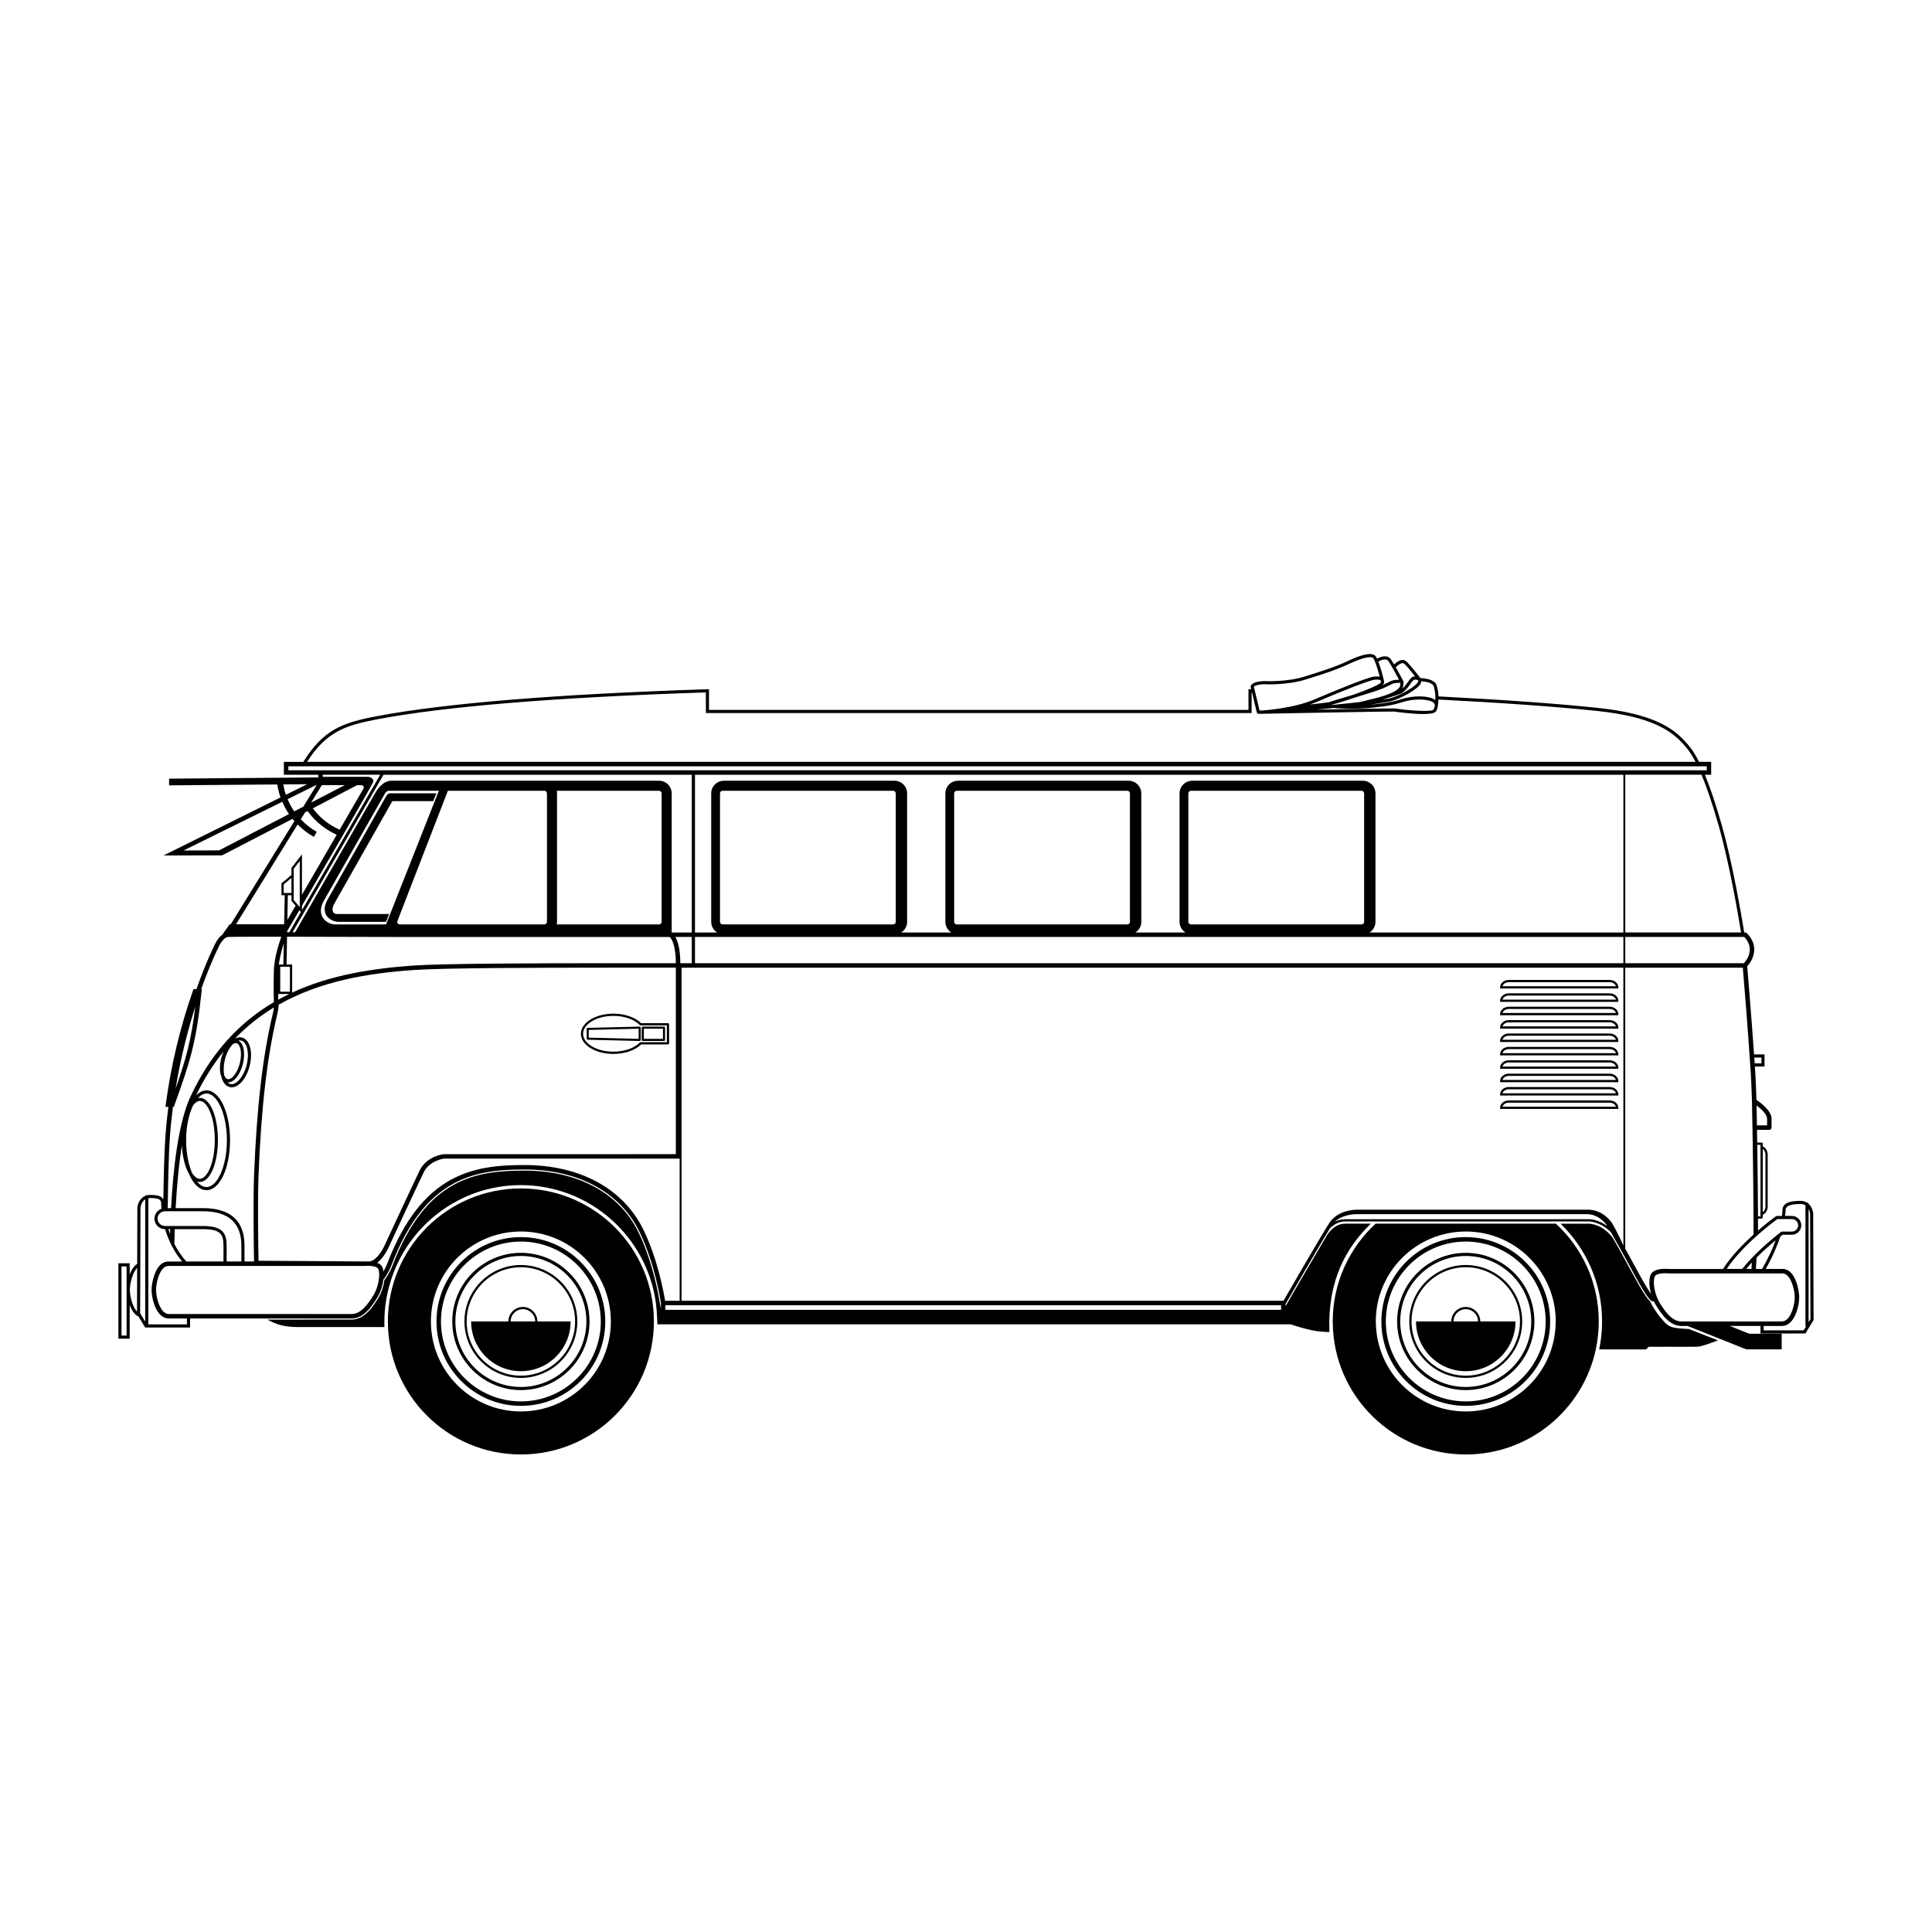 <?xml version="1.0" encoding="UTF-8"?>
<!-- Uploaded to: SVG Repo, www.svgrepo.com, Generator: SVG Repo Mixer Tools -->
<svg fill="#000000" width="800px" height="800px" version="1.1" viewBox="144 144 512 512" xmlns="http://www.w3.org/2000/svg">
 <g>
  <path d="m313.72 416.14c-0.055-0.051-0.125-0.066-0.199-0.078l-13.773 0.336c-0.152 0.004-0.27 0.125-0.27 0.277v2.586c0 0.152 0.121 0.273 0.27 0.277l13.773 0.336h0.008c0.074 0 0.141-0.027 0.191-0.078 0.055-0.051 0.082-0.125 0.082-0.199v-3.258c0-0.078-0.031-0.148-0.082-0.199zm-0.469 3.172-13.223-0.324v-2.047l13.223-0.324z"/>
  <path d="m319.97 416.05h-5.629c-0.156 0-0.281 0.125-0.281 0.281v3.258c0 0.156 0.125 0.281 0.281 0.281h5.629c0.156 0 0.281-0.125 0.281-0.281v-3.258c0-0.152-0.125-0.281-0.281-0.281zm-0.281 3.262h-5.062v-2.695h5.062z"/>
  <path d="m321.02 415.15h-7.121c-1.559-1.555-4.356-2.519-7.332-2.519-4.758 0-8.629 2.394-8.629 5.336s3.871 5.336 8.629 5.336c2.981 0 5.773-0.965 7.332-2.519h7.125c0.164 0 0.297-0.133 0.297-0.297v-5.039c-0.004-0.164-0.137-0.297-0.301-0.297zm-0.297 5.039h-6.949c-0.082 0-0.16 0.031-0.215 0.09-1.434 1.496-4.113 2.426-6.992 2.426-4.43 0-8.035-2.125-8.035-4.742 0-2.613 3.606-4.742 8.035-4.742 2.879 0 5.559 0.93 6.992 2.43 0.059 0.059 0.133 0.09 0.215 0.09h6.949z"/>
  <path d="m532.44 516.57c-12.328 0-22.363-10.031-22.363-22.363s10.035-22.363 22.363-22.363c12.332 0 22.363 10.035 22.363 22.363 0 12.332-10.031 22.363-22.363 22.363zm0-43.543c-11.676 0-21.18 9.5-21.18 21.18s9.504 21.18 21.18 21.18c11.68 0 21.18-9.5 21.18-21.18s-9.5-21.18-21.18-21.18z"/>
  <path d="m532.44 512.39c-10.027 0-18.188-8.16-18.188-18.188s8.16-18.188 18.188-18.188c10.031 0 18.188 8.16 18.188 18.188s-8.156 18.188-18.188 18.188zm0-35.543c-9.57 0-17.359 7.785-17.359 17.355s7.785 17.359 17.359 17.359c9.57 0 17.359-7.785 17.359-17.359 0-9.57-7.789-17.355-17.359-17.355z"/>
  <path d="m532.44 509.16c-8.246 0-14.961-6.711-14.961-14.961 0-8.246 6.711-14.961 14.961-14.961s14.961 6.711 14.961 14.961-6.711 14.961-14.961 14.961zm0-29.328c-7.922 0-14.367 6.445-14.367 14.367s6.445 14.367 14.367 14.367 14.367-6.445 14.367-14.367-6.445-14.367-14.367-14.367z"/>
  <path d="m282.04 458.95c-19.469 0-35.25 15.781-35.25 35.25s15.781 35.25 35.25 35.25 35.25-15.781 35.25-35.25-15.781-35.25-35.25-35.25zm0 59.098c-13.168 0-23.844-10.676-23.844-23.844s10.676-23.844 23.844-23.844c13.168 0 23.844 10.676 23.844 23.844s-10.676 23.844-23.844 23.844z"/>
  <path d="m282.04 516.57c-12.328 0-22.363-10.035-22.363-22.363 0-12.332 10.035-22.363 22.363-22.363 12.332 0 22.363 10.031 22.363 22.363s-10.031 22.363-22.363 22.363zm0-43.543c-11.676 0-21.18 9.5-21.18 21.18s9.504 21.18 21.18 21.18c11.68 0 21.18-9.5 21.18-21.18s-9.504-21.18-21.18-21.18z"/>
  <path d="m282.04 512.39c-10.027 0-18.188-8.16-18.188-18.188s8.16-18.188 18.188-18.188c10.031 0 18.188 8.16 18.188 18.188s-8.16 18.188-18.188 18.188zm0-35.547c-9.57 0-17.359 7.785-17.359 17.359 0 9.57 7.785 17.359 17.359 17.359 9.57 0 17.359-7.785 17.359-17.359-0.004-9.57-7.789-17.359-17.359-17.359z"/>
  <path d="m282.04 509.16c-8.246 0-14.961-6.711-14.961-14.961s6.711-14.961 14.961-14.961 14.961 6.711 14.961 14.961c-0.004 8.25-6.711 14.961-14.961 14.961zm0-29.328c-7.922 0-14.367 6.445-14.367 14.367s6.445 14.367 14.367 14.367 14.367-6.445 14.367-14.367c-0.004-7.922-6.445-14.367-14.367-14.367z"/>
  <path d="m556.32 468.28h-47.762c-6.988 6.441-11.371 15.668-11.371 25.922 0 0.16 0.008 0.316 0.012 0.473 0.254 19.25 15.93 34.777 35.238 34.777 16.934 0 31.074-11.945 34.469-27.863 0.508-2.383 0.781-4.852 0.781-7.387 0.004-10.254-4.375-19.48-11.367-25.922zm-23.879 49.77c-13.012 0-23.566-10.422-23.82-23.371-0.004-0.16-0.023-0.312-0.023-0.473 0-13.168 10.676-23.844 23.844-23.844s23.844 10.676 23.844 23.844c0 0.16-0.02 0.316-0.023 0.473-0.25 12.945-10.809 23.371-23.82 23.371z"/>
  <path d="m536.29 494.2c0-2.121-1.727-3.844-3.848-3.844s-3.844 1.727-3.844 3.844h-9.34c0 7.281 5.902 13.184 13.184 13.184s13.184-5.902 13.184-13.184zm-3.848-3.254c1.793 0 3.254 1.461 3.254 3.254h-6.504c0-1.793 1.457-3.254 3.25-3.254z"/>
  <path d="m286.42 494.2c0-2.121-1.727-3.844-3.848-3.844-2.121 0-3.844 1.727-3.844 3.844h-9.875c0 7.281 5.902 13.184 13.184 13.184s13.184-5.902 13.184-13.184zm-3.848-3.254c1.793 0 3.254 1.461 3.254 3.254h-6.504c0-1.793 1.457-3.254 3.25-3.254z"/>
  <path d="m572.87 437.88h-31.324v-0.297c0-1.082 1.035-1.961 2.312-1.961h26.703c1.273 0 2.312 0.879 2.312 1.961zm-30.691-0.59h30.059c-0.168-0.613-0.859-1.074-1.68-1.074h-26.699c-0.824 0-1.512 0.461-1.68 1.074z"/>
  <path d="m572.87 434.33h-31.324v-0.297c0-1.082 1.035-1.961 2.312-1.961h26.703c1.273 0 2.312 0.883 2.312 1.961zm-30.691-0.59h30.059c-0.168-0.613-0.859-1.074-1.68-1.074h-26.699c-0.824 0-1.512 0.461-1.68 1.074z"/>
  <path d="m572.87 430.79h-31.324v-0.297c0-1.082 1.035-1.961 2.312-1.961h26.703c1.273 0 2.312 0.879 2.312 1.961zm-30.691-0.594h30.059c-0.168-0.613-0.859-1.074-1.68-1.074h-26.699c-0.824 0-1.512 0.461-1.68 1.074z"/>
  <path d="m572.87 427.24h-31.324v-0.297c0-1.082 1.035-1.961 2.312-1.961h26.703c1.273 0 2.312 0.879 2.312 1.961zm-30.691-0.594h30.059c-0.168-0.613-0.859-1.074-1.68-1.074h-26.699c-0.824 0-1.512 0.461-1.68 1.074z"/>
  <path d="m572.87 423.69h-31.324v-0.297c0-1.082 1.035-1.961 2.312-1.961h26.703c1.273 0 2.312 0.879 2.312 1.961zm-30.691-0.594h30.059c-0.168-0.613-0.859-1.074-1.68-1.074h-26.699c-0.824 0-1.512 0.461-1.68 1.074z"/>
  <path d="m572.87 420.14h-31.324v-0.297c0-1.082 1.035-1.961 2.312-1.961h26.703c1.273 0 2.312 0.879 2.312 1.961zm-30.691-0.594h30.059c-0.168-0.613-0.859-1.074-1.68-1.074l-26.699 0.004c-0.824-0.004-1.512 0.457-1.68 1.07z"/>
  <path d="m572.87 416.6h-31.324v-0.297c0-1.082 1.035-1.961 2.312-1.961h26.703c1.273 0 2.312 0.879 2.312 1.961zm-30.691-0.594h30.059c-0.168-0.613-0.859-1.074-1.68-1.074h-26.699c-0.824 0-1.512 0.461-1.68 1.074z"/>
  <path d="m572.87 413.05h-31.324v-0.297c0-1.082 1.035-1.961 2.312-1.961h26.703c1.273 0 2.312 0.879 2.312 1.961zm-30.691-0.594h30.059c-0.168-0.613-0.859-1.074-1.68-1.074l-26.699 0.004c-0.824 0-1.512 0.461-1.68 1.07z"/>
  <path d="m572.87 409.5h-31.324v-0.297c0-1.082 1.035-1.961 2.312-1.961h26.703c1.273 0 2.312 0.879 2.312 1.961zm-30.691-0.59h30.059c-0.168-0.613-0.859-1.074-1.68-1.074h-26.699c-0.824 0-1.512 0.461-1.68 1.074z"/>
  <path d="m572.87 405.95h-31.324v-0.297c0-1.082 1.035-1.961 2.312-1.961h26.703c1.273 0 2.312 0.879 2.312 1.961zm-30.691-0.59h30.059c-0.168-0.613-0.859-1.074-1.68-1.074h-26.699c-0.824 0-1.512 0.461-1.68 1.074z"/>
  <path d="m586.79 495.59c-1.281-0.543-2.023-1.625-2.023-1.625-1.055-1.074-1.953-2.406-2.758-3.727-0.234-0.383-0.453-0.812-0.676-1.34-0.684-0.562-1.945-2.293-4.805-7.598-0.988-1.832-1.895-3.488-2.711-4.961l-0.113-0.207c-0.863-1.59-1.445-2.598-1.879-3.352l-0.457-0.777c-2.664-3.59-6.027-3.707-6.172-3.707h-7.625c6.773 6.574 10.996 15.762 10.996 25.922 0 2.531-0.266 5-0.762 7.387h12.414l0.691-0.691h3.852v-0.012c2.957 0.012 8.141 0.023 9.082-0.008 1.332-0.047 5.43-1.688 5.43-1.688l-7.746-3.012c0.004-0.012-3.453-0.062-4.738-0.605z"/>
  <path d="m622.46 497.38 2.156-3.559-0.102-28.297c-0.074-0.703-0.422-1.789-1.242-2.519-0.043-0.184-0.199-0.32-0.395-0.32-0.016 0-0.027 0.008-0.043 0.008-0.441-0.27-0.98-0.453-1.645-0.453-2.25 0-4.828 0.289-4.828 2.539 0 0.375-0.035 0.871-0.117 1.461h-1.484l-0.656 0.48c-0.168 0.121-1.926 1.414-4.211 3.398-0.004-1.055-0.004-2.109-0.008-3.18h0.961c0.164 0 0.297-0.133 0.297-0.297v-0.695c0.789-0.406 1.312-1.211 1.312-2.191v-13.773c0-0.98-0.523-1.785-1.312-2.191v-0.699c0-0.164-0.133-0.297-0.297-0.297h-1.168c-0.02-1.199-0.035-2.328-0.055-3.379h3.262c0.324 0 0.59-0.262 0.594-0.586 0 0 0.008-1.266 0.004-2.394-0.012-2.102-3.012-4.297-4.012-4.969-0.09-3.019-0.195-5.504-0.316-7.363-0.031-0.48-0.062-0.973-0.094-1.473h2.562v-3.199h-2.781c-0.703-10.074-1.66-21.602-1.812-23.387 0.863-0.867 1.867-2.547 1.867-4.445 0-2.551-1.938-4.266-2.019-4.336l-0.168-0.145h-0.473c-0.734-4.535-3.086-18.383-5.938-28.402-1.703-5.988-3.191-10.273-4.488-13.406h1.668v-3.414h-3.219c-1.605-3.18-2.84-4.5-3.766-5.488l-0.086-0.098c-3.227-3.457-8.488-7.191-23.078-8.727-10.641-1.117-24.809-2.137-42.113-3.031-0.016-0.504-0.059-1.039-0.164-1.582-0.344-1.801-0.527-2.031-1.41-2.523l-0.195-0.109c-0.816-0.469-2.457-0.613-3.047-0.652-0.547-0.719-2.812-3.664-3.809-4.477-1.047-0.859-2.453 0.223-3.141 0.875-0.312-0.531-0.602-1.008-0.828-1.336-1.062-1.535-3.148-0.496-3.691-0.191-0.156-0.332-0.312-0.598-0.457-0.75-0.91-0.953-3.383-0.488-7.348 1.395-3.098 1.469-6.324 2.504-11.336 4.078-4.898 1.539-10.75 1.219-10.852 1.215-3.254 0.156-3.508 1.148-3.496 1.547l0.145 0.602-0.73-0.02v5.504l-142.97 0.004v-5.492l-0.43 0.016c-39.961 1.297-69.441 3.703-87.617 7.144-9.102 1.723-14.113 3.547-19.461 12.098h-5.156v3.414h9.113v0.707l-39.535 0.332 0.016 1.777 28.66-0.242c0.184 1.18 0.473 2.328 0.863 3.438l-31.008 15.379 15.52-0.027s9.246-4.777 18.668-9.668c0.164 0.199 0.328 0.398 0.496 0.594l-16.867 27.348h-0.285l-1.848 2.594h0.141c-1.25 0.77-2.043 2.356-2.141 2.566-0.051 0.098-2.305 4.519-4.957 12.023h-0.789l-0.137 0.398c-3.422 9.762-5.844 19.898-7.199 30.137l-0.086 0.668h0.773c-0.348 2.703-0.629 5.496-0.824 8.359-0.254 3.672-0.41 9.836-0.512 16.18-0.492-0.988-1.68-1.207-3.562-1.207-0.25 0-0.473 0.035-0.691 0.078-0.047-0.02-0.098-0.031-0.148-0.031-0.137 0-0.258 0.074-0.332 0.18-1.473 0.57-2.059 2.144-2.156 3.098l-0.043 14.941c-0.914 0.582-1.551 1.668-1.98 2.832v-2.984h-3v19.984h3v-8.922c0.332 0.891 0.777 1.734 1.371 2.352 0.273 0.289 0.57 0.504 0.883 0.672v-0.102l1.84 3.035h11.906v-2.391h42.832c3 0 5.133-2.84 6.824-5.617 0.82-1.348 1.363-3.082 1.562-4.668 1.23-1.551 2.004-3.477 2.137-3.824 8.961-23.418 22.344-25.375 35.285-25.375 14.301 0 25.418 6.062 30.512 16.633 4.133 8.578 5.562 18.336 5.629 18.789v1.48l-0.32-1.633c-0.238-1.547-1.738-10.551-5.574-18.512-5.043-10.465-16.066-16.465-30.246-16.465-12.84 0-26.117 1.945-35.008 25.188-0.137 0.352-0.898 2.258-2.137 3.836-0.215 1.609-0.766 3.344-1.59 4.699-1.137 1.867-3.504 5.758-7.078 5.758l-22.344 0.012-0.012-0.004c1.863 0.969 3.789 1.973 8.109 1.973h22.914s-0.023-1.891 0.035-3.09c0.137-3.137 0.734-6.16 1.617-9.035 4.559-14.738 18.289-25.492 34.504-25.492 18.195 0 33.281 13.52 35.77 31.035 0.129 0.973 0.34 2.887 0.414 5.859h167.86s5.055 1.762 7.977 1.914c0.648 0.078 1.391 0.129 2.254 0.148-0.004-0.156-0.008-0.309-0.012-0.465-0.395-13.031 4.223-21.703 10.996-28.273h-6.852c-3.039 0-4.828 3.094-5.09 3.586l-0.082 0.176c-2.731 4.562-7.16 12.199-9.223 15.766l-0.008 0.016c-0.152 0.266-0.297 0.516-0.422 0.73h0.004l-0.113 0.195 0.004 0.004-0.113 0.191-0.211 0.371h-0.008l-0.484 0.816v-0.574c0.551-0.953 8.977-15.562 11.773-20.055 0.949-0.934 2.289-1.809 3.977-1.809h64.77c0.035 0 2.988 0.094 5.676 2.836 1.18 2.047 3.281 5.75 5.902 10.625 4.144 7.699 4.863 7.719 5.25 7.719 0.012-0.004 0.027 0 0.043 0h0.207c0.148 0.312 0.305 0.617 0.48 0.902 1.691 2.777 3.824 5.617 6.824 5.617h1.645l15.547 6.203h9.383v-4.148h-8.59l-5.152-2.055h8.129v1.996zm0.836-33.016c0.316 0.594 0.391 1.176 0.395 1.207l0.098 28.023-0.492 0.812zm-12.152-15.887c0.445 0.336 0.719 0.863 0.719 1.504v13.773c0 0.637-0.273 1.168-0.719 1.504zm-433.6 49.457h-1.344v-18.324h1.344zm2.766-6.352c-1.332-1.438-1.965-4.477-1.891-6.047 0.07-1.465 0.656-4.227 1.93-5.512zm2.172 2.644-1.344-2.215 0.094-27.98c0.008-0.078 0.184-1.512 1.246-2.191zm434.71-29.449c0-0.844 0.473-1.707 4-1.707 0.531 0 0.945 0.145 1.273 0.363v31.855c0 0.113 0.047 0.215 0.117 0.289l-0.59 0.977h-10.609v-1.164h4.84c0.887 0 1.691-0.371 2.383-1.098 1.641-1.719 2.281-5.094 2.195-6.832-0.086-1.863-1.086-7.18-4.41-7.18h-4.461c1.879-3.297 3.082-6.195 3.859-8.578 0.23-0.184 0.445-0.352 0.621-0.488h2.461c1.371 0 2.488-1.117 2.488-2.488 0-1.371-1.113-2.488-2.488-2.488h-1.801c0.113-0.875 0.121-1.391 0.121-1.461zm-9.043 15.504h-1.379c0.469-0.57 0.969-1.133 1.48-1.684zm1.363-3.008c1.793-1.805 3.633-3.414 5.051-4.582-0.824 2.254-1.984 4.828-3.586 7.59h-1.645zm5.082-9.887 0.441-0.32h3.836c0.914 0 1.66 0.742 1.66 1.66 0 0.914-0.746 1.656-1.66 1.656h-2.746l-0.113 0.086c-0.246 0.191-0.574 0.445-0.949 0.742-1.344 1.07-3.402 2.793-5.484 4.824-0.422 0.414-0.844 0.836-1.262 1.273-0.914 0.953-1.809 1.949-2.617 2.969h-4.098c1.898-2.867 4.574-5.66 7.004-7.91 0.43-0.398 0.848-0.77 1.254-1.129 2.535-2.227 4.559-3.723 4.734-3.852zm-4.039-20v18.957h-0.668c-0.027-6.629-0.113-13.445-0.195-18.957zm1.742-6.945c0.004 0.637 0.004 1.32 0 1.789h-2.691c-0.043-2.34-0.074-4.172-0.098-5.285 1.32 1.004 2.781 2.441 2.789 3.496zm-1.5-16.18v1.539h-1.793c-0.035-0.508-0.07-1.02-0.105-1.539zm-4.547-31.961c0.402 0.414 1.461 1.664 1.461 3.297 0 1.648-0.961 3.047-1.527 3.613l0.047 0.047h-31.52v-6.961zm-6.746-29.359c2.812 9.887 5.141 23.523 5.898 28.176h-30.688v-41.809h20.207c1.309 3.121 2.828 7.457 4.582 13.633zm-78.973-37.883c0.074-0.191 0.105-0.359 0.125-0.52 0.734 0.066 1.871 0.219 2.391 0.52l0.203 0.113c0.633 0.355 0.699 0.391 0.996 1.957 0.164 0.859 0.172 1.73 0.133 2.414-0.32-0.266-0.75-0.48-1.312-0.637-1.922-0.539-4.613-0.465-7.035 0.195-0.402 0.109-0.754 0.215-1.098 0.316-1.52 0.449-2.828 0.84-7.227 1.289-0.176 0.02-0.348 0.031-0.52 0.051 2.332-0.375 5.008-0.82 5.207-0.855 2.816-0.699 7.586-3.375 8.137-4.844zm-17.793 3.031c-1.273 0.387-2.516 0.758-3.555 1.07-1.668 0.5-2.57 0.77-3.047 0.957-0.055 0.016-0.094 0.023-0.113 0.023l0.004 0.02-0.004-0.023-4.848 0.566c0.586-0.207 1.164-0.43 1.727-0.668 7.359-3.18 14.09-5.766 15.324-5.894 0.332-0.035 1.34-0.137 1.629 0.156 0.035 0.039 0.055 0.102 0.074 0.164 0.008 0.027 0.016 0.055 0.02 0.082h0.004c0.016 0.086 0.02 0.18 0.008 0.289-0.266 0.566-3.578 1.98-7.223 3.258zm7.648-1.613c0.785-0.344 1.348-0.629 1.797-0.855 0.887-0.453 1.258-0.637 2.086-0.637 0.289 0 0.523-0.02 0.707-0.031 0.051-0.004 0.105-0.008 0.156-0.012-0.012 0.148-0.039 0.371-0.07 0.605l-0.02 0.156c-0.129 1.027-2.043 2.07-5.691 3.117-1.414 0.371-2.793 0.711-3.75 0.941-0.438 0.098-0.754 0.172-0.98 0.23-0.152 0.031-0.246 0.055-0.285 0.062-0.207 0.023-3.723 0.426-7.836 0.828 0.109-0.023 0.211-0.051 0.352-0.086 0.684-0.176 3.211-0.914 5.934-1.848 3.207-0.977 6.562-2.019 7.602-2.473zm-12.672 5.113-0.004 0.055c0.047 0.004 4.668 0.441 10.082-0.109 4.477-0.457 5.824-0.855 7.379-1.32 0.336-0.102 0.684-0.203 1.078-0.312 2.246-0.613 4.836-0.691 6.594-0.199 0.723 0.203 1.172 0.492 1.324 0.859 0.152 0.363 0.055 0.855-0.293 1.5-0.48 0.602-5.688 0.324-10.273-0.309-0.094-0.008-0.344-0.008-0.723-0.008-2.652 0-11.711 0.152-20.008 0.309 1.637-0.148 3.305-0.309 4.844-0.465zm22.121-7.285c0.016 0.055 0.02 0.184-0.086 0.461-0.348 0.938-4.481 3.562-7.527 4.328-0.023 0.004-0.82 0.137-1.922 0.32 2.441-0.711 4.769-1.469 5.176-1.73 1.062-0.684 1.77-1.688 2.336-2.496 0.32-0.461 0.762-1.086 1.059-1.086h0.012c0.309 0.016 0.809 0.043 0.922 0.164 0.016 0.012 0.023 0.027 0.031 0.039zm-3.758-4.453c0.68 0.555 2.074 2.285 2.969 3.43-0.074-0.004-0.141-0.012-0.215-0.016-0.637-0.008-1.113 0.617-1.695 1.441-0.418 0.594-0.914 1.297-1.559 1.863 0.16-0.25 0.254-0.504 0.285-0.766l0.02-0.156c0.086-0.68 0.117-1.004-0.039-1.246-0.227-0.426-1.109-2.086-1.953-3.574 0.602-0.602 1.668-1.402 2.188-0.977zm-4.125-0.629c0.715 1.035 2.117 3.621 2.809 4.91-0.141 0.008-0.297 0.02-0.492 0.02-1.027 0-1.539 0.258-2.461 0.73-0.383 0.191-0.848 0.43-1.473 0.711 0.266-0.227 0.422-0.438 0.445-0.629 0.031-0.23 0.008-0.43-0.027-0.617h0.008c-0.004-0.008-0.008-0.027-0.008-0.039-0.008-0.031-0.016-0.062-0.023-0.094-0.168-0.684-0.797-3.176-1.457-4.883 0.086-0.059 1.941-1.176 2.68-0.109zm-33.012 6.102c0.242 0.012 6.059 0.332 11.109-1.254 5.043-1.582 8.293-2.629 11.438-4.121 4.012-1.898 5.949-2.031 6.394-1.57 0.465 0.484 1.227 2.945 1.762 4.953-0.453-0.09-0.973-0.078-1.504-0.023-1.703 0.176-10.242 3.66-15.566 5.957-5.672 2.449-13.141 2.973-14.766 3.059l-1.52-6.352c0.117-0.125 0.637-0.551 2.652-0.648zm-234.94 9.289c18.07-3.426 47.363-5.816 87.062-7.117v5.465h144.63v-5.484l0.098 0.004 1.285 5.379 0.008-0.004c0.055 0.184 0.242 0.324 0.402 0.32 0.348-0.008 34.699-0.68 36.023-0.598 1.816 0.25 5.078 0.648 7.606 0.648 1.766 0 3.172-0.191 3.481-0.766 0.297-0.555 0.438-1.039 0.449-1.477l0.008 0.004c0.008-0.047 0.125-0.703 0.156-1.605 17.27 0.891 31.41 1.906 42.027 3.023 14.316 1.504 19.438 5.125 22.559 8.469l0.09 0.098c0.855 0.914 1.984 2.121 3.441 4.922h-367.95c5.078-7.891 9.934-9.633 18.625-11.281zm-23.582 13.512v-1.047h375.89v1.047zm-9.094 130.18h-2.531v-4.195c0-6.598-3.715-9.945-11.039-9.945h-7.207c0.297-5.449 0.801-11.289 1.652-16.578 0.172 3.074 0.859 5.711 1.863 7.453 1.133 2.691 2.785 4.371 4.66 4.371 3.496 0 6.234-5.809 6.234-13.223 0-7.414-2.738-13.223-6.234-13.223-1.012 0-1.957 0.5-2.793 1.367 2.168-4.492 4.641-8.371 7.352-11.723-0.266 0.578-0.5 1.207-0.672 1.895-0.359 1.438-0.422 2.863-0.188 4.016 0.059 0.281 0.137 0.527 0.23 0.762 0.348 1.469 1.102 2.527 2.195 2.797 0.176 0.043 0.363 0.066 0.551 0.066 1.941 0 3.949-2.402 4.773-5.715 0.914-3.68 0.012-6.969-2.059-7.481-0.613-0.152-1.258-0.023-1.879 0.316 3.211-3.344 6.695-6.059 10.367-8.285-0.047 0.438-0.141 0.992-0.316 1.723-2.664 11.121-4.238 24.68-4.953 42.672-0.285 7.191-0.051 20.445-0.008 22.93zm-14.371-42.539c1.914 0 3.969 4.148 3.969 10.32s-2.051 10.32-3.969 10.32c-0.703 0-1.422-0.562-2.055-1.574-0.969-2.254-1.574-5.32-1.574-8.648 0-3.656 0.734-6.996 1.875-9.285 0.555-0.73 1.16-1.133 1.754-1.133zm-0.492-0.773c0.695-0.762 1.461-1.203 2.266-1.203 2.93 0 5.406 5.676 5.406 12.395s-2.477 12.395-5.406 12.395c-0.902 0-1.762-0.543-2.519-1.484 0.242 0.086 0.492 0.141 0.742 0.141 2.691 0 4.797-4.898 4.797-11.148 0-6.254-2.106-11.148-4.797-11.148-0.164 0-0.328 0.02-0.488 0.055zm10.703-15.211c0.133-0.031 0.27-0.07 0.402-0.07 0.121 0 0.234 0.016 0.348 0.043 1.562 0.387 2.231 3.356 1.453 6.477-0.766 3.078-2.769 5.43-4.316 5.043-0.277-0.07-0.52-0.246-0.734-0.465 0.066 0.008 0.129 0.023 0.195 0.023 1.531 0 3.152-2.062 3.856-4.902 0.73-2.922 0.188-5.496-1.203-6.148zm0.402 5.949c-0.703 2.832-2.277 4.5-3.254 4.246-0.355-0.086-0.656-0.43-0.867-0.961-0.258-1.176-0.227-2.68 0.156-4.223 0.418-1.695 1.207-3.156 2.094-4.074 0.273-0.191 0.543-0.289 0.777-0.289 0.07 0 0.137 0.008 0.203 0.023 0.98 0.246 1.59 2.473 0.891 5.277zm4.949 29.688c0.711-17.91 2.273-31.398 4.922-42.441 0.305-1.27 0.395-2.129 0.402-2.707 10.988-6.269 23.527-8.309 35.402-9.184 7.781-0.574 32.133-0.645 52.48-0.645h17.387v49.426l-61.586 0.004c-0.184 0.023-4.488 0.574-6.289 4.277-1.66 3.422-9.309 19.887-9.391 20.062-0.477 1.074-2.043 3.766-3.789 4.062-0.102 0.02-0.207 0.031-0.309 0.031-0.223 0-0.617 0-1.152-0.004-5.305-0.023-24.5-0.164-28.082-0.191-0.059-2.863-0.27-15.68 0.004-22.691zm10.922-73.289v2.262l-0.785-0.914-0.824-0.965v-8.281l1.609-2.09zm0.32 3.547-3.106 5.379h-0.555l0.008-0.297c0.594-1.02 1.75-2.996 3.242-5.562zm-1.418-1.656-2.184 3.769 0.121-6.551h0.961v1.492zm-1.102-3.371h-2.047v-2.281l2.047-1.723zm-1.164 11.59c8.984 0.008 19.91 0.035 27.328 0.066h74.09c0.055 0.043 1.602 1.309 1.613 6.961h-2.32l-15.066-0.008c-20.367 0-44.746 0.074-52.566 0.648-10.559 0.777-21.637 2.457-31.727 7.144v-7.445l-1.484 0.004zm39.953-37.98-13.445 34.027c0 0.238-0.309 0.469-0.266 0.691h-13.535c-2.125 0-5.32-2.309-2.852-6.457l16.109-28.262c0.203-0.43 0.617-0.691 0.996-0.691h13.301c-0.109 0.246-0.164 0.414-0.309 0.691zm2.664-0.691h25.57c0.383 0 0.691 0.312 0.691 0.691v34.027c0 0.383-0.312 0.691-0.691 0.691h-38.324c-0.383 0-0.691-0.312-0.691-0.691zm28.855 0h27.105c0.383 0 0.691 0.312 0.691 0.691v34.027c0 0.383-0.309 0.691-0.691 0.691h-27.105c0.047-0.223 0.074-0.453 0.074-0.691v-34.027c0-0.238-0.027-0.469-0.074-0.691zm-71.035 46.633h0.324v6.617h-2.566v-6.617zm-1.418-0.594h-1.203c0.27-2.059 0.863-4.18 1.312-5.602zm1.582 7.805c-0.988 0.477-1.969 0.969-2.938 1.508-0.008-0.355-0.016-0.883-0.02-1.508zm102.3-15.109h4.359v6.961h-3.043c-0.008-3.879-0.711-5.918-1.316-6.961zm-0.969-1.184v-36.859c0-1.855-1.504-3.359-3.359-3.359h-70.906c-1.855 0-3.309 1.512-4.367 3.359l-21.164 36.797h-0.68l24.105-41.742h81.699v41.809zm-79.129-39.844c0.371-1.113-1.184-1.406-1.184-1.406h-12.164v-0.559h15.227l-20.727 35.895v-1.184c6.656-11.426 18.582-31.945 18.848-32.746zm-8.867 12.602c-2.832-1.242-5.266-3.184-7.113-5.66 4.766-2.481 9.102-4.746 11.742-6.148h0.832c1.727 0 0.492 1.531 0.492 1.531zm-4.711-11.812h6.074l-8.934 4.637zm-3.883-0.246-5.664 2.809c-0.305-0.891-0.516-1.816-0.676-2.754zm-23.367 17.543-9.398 0.023 26.156-12.906c0.488 1.145 1.09 2.231 1.785 3.258zm19.934-10.344c-0.703-1.012-1.289-2.094-1.77-3.231l7.535-3.719h0.156l-3.516 5.699zm0.883 3.481c1.266 1.273 2.711 2.391 4.32 3.285l0.75-1.348c-1.594-0.891-2.996-2.023-4.223-3.312l1.137-1.844c0.223-0.113 0.445-0.23 0.664-0.344 1.988 2.738 4.637 4.891 7.719 6.281l-9.207 15.891v-10.707l-2.793 3.633v1.84l-2.641 2.223v3.148h0.863l-0.156 7.703-12.746-0.004zm-27.094 48.242c-1.125 9.027-2.488 13.934-5.242 21.781 1.371-8.402 3.328-15.797 5.242-21.781zm-6.781 35.027c0.199-2.894 0.484-5.711 0.836-8.441h0.246l0.141-0.391c4.238-11.789 5.777-16.559 7.199-30.152l0.07-0.656h-0.156c2.562-7.184 4.711-11.395 4.766-11.496 0.293-0.613 1.277-2.234 2.332-2.328 0.574-0.051 6.496-0.066 14.129-0.062-0.445 1.227-1.898 5.488-1.984 9.035-0.098 4.016 0 8.18 0 8.223l-0.016 0.09c-8.699 5.125-16.414 12.938-22.051 24.969-3.223 6.879-4.602 19.008-5.172 29.605h-0.883c0.098-7.098 0.262-14.301 0.543-18.395zm-1.742 19.293c0.133-0.031 0.27-0.055 0.41-0.059 0.02 0 0.039-0.008 0.059-0.008h10.039c6.777 0 10.211 3.066 10.211 9.113v4.195h-3.91v-4.195c0-3.297-1.031-5.203-6.301-5.203h-10.039c-0.07 0-0.137-0.012-0.203-0.02-0.105-0.012-0.207-0.035-0.309-0.062-0.828-0.227-1.445-0.973-1.445-1.875 0-0.766 0.445-1.418 1.082-1.742 0.129-0.059 0.266-0.109 0.406-0.145zm15.977 9.047v4.195l-9.852 0.004c-1.348-1.516-2.375-3.098-3.168-4.652 0.023-1.242 0.055-2.551 0.098-3.918h7.445c4.688 0 5.477 1.348 5.477 4.371zm-14.129-4.371c-0.016 0.438-0.023 0.867-0.035 1.293-0.164-0.438-0.312-0.871-0.441-1.293zm4.441 25.238h-10.23v-33.422c0.137-0.023 0.27-0.059 0.426-0.059 2.723 0 2.992 0.492 2.992 1.707 0 0.238 0.008 0.637 0.043 1.145-1.066 0.391-1.836 1.406-1.836 2.609 0 1.359 0.977 2.488 2.266 2.731 0.168 0.031 0.34 0.051 0.52 0.051h0.035c0.172 0.586 0.379 1.195 0.613 1.816 0.191 0.508 0.406 1.02 0.645 1.543 0.336 0.738 0.727 1.484 1.168 2.231 0.594 1 1.281 2 2.094 2.981h-3.68c-0.094 0-0.18 0.02-0.27 0.027-0.438 0.039-0.832 0.172-1.188 0.379-2.168 1.266-2.883 5.219-2.957 6.773-0.082 1.738 0.559 5.113 2.199 6.832 0.695 0.727 1.496 1.094 2.383 1.094h4.777zm50.91-12.32c-0.059 0.605-0.172 1.25-0.352 1.902-0.246 0.918-0.605 1.836-1.082 2.625-1.52 2.496-3.398 5.047-5.812 5.047h-48.441c-0.559 0-1.059-0.238-1.523-0.727-1.324-1.387-1.949-4.402-1.875-5.957 0.074-1.539 0.652-4.047 1.77-5.293 0.344-0.387 0.738-0.648 1.188-0.727 0.09-0.016 0.18-0.031 0.273-0.031h15.504l3.828-0.004h0.828l31.867-0.004h0.008c0.02-0.004 0.379-0.039 0.875-0.039 0.188 0 0.371 0.008 0.543 0.016 1.195 0.07 2.008 0.379 2.215 0.859 0.223 0.508 0.281 1.355 0.188 2.332zm70.145-12.605c-5.297-10.996-16.809-17.305-31.578-17.305-13.355 0-27.164 2.019-36.395 26.137-0.246 0.641-0.59 1.379-1 2.09-0.055-0.418-0.133-0.812-0.273-1.129-0.258-0.586-0.77-0.957-1.383-1.195 1.77-1.336 2.894-3.812 2.957-3.945 0.074-0.164 7.719-16.621 9.375-20.035 1.512-3.113 5.324-3.613 5.293-3.617h62.523v37.668h-3.856c-0.348-2.172-1.918-10.895-5.664-18.668zm168.91 21.066h-163.17v-1.207h163.17zm81.711-24.016h-64.773c-1.035 0-1.941 0.289-2.723 0.715 2.035-1.969 5.172-2.047 5.676-2.047h0.008l61.168-0.004c3.32 0 5.258 2.957 5.266 2.969 0.004 0.008 0.043 0.074 0.109 0.184-2.387-1.754-4.602-1.816-4.731-1.816zm9.004 6.981c-1.648-3.719-3.012-5.93-3.035-5.969-0.09-0.145-2.293-3.531-6.277-3.531h-61.254c-0.848 0-5.18 0.172-7.371 3.527-2.074 3.18-10.762 18.227-12.141 20.613h-159.52v-88.277l249.59 0.004zm0-74.816h-246.04v-6.961h246.04zm-239.41-10.977v-34.027c0-0.383 0.312-0.691 0.691-0.691h45.199c0.383 0 0.691 0.312 0.691 0.691v34.027c0 0.383-0.309 0.691-0.691 0.691h-45.199c-0.379 0-0.691-0.312-0.691-0.691zm62.055 0v-34.027c0-0.383 0.312-0.691 0.691-0.691h45.203c0.383 0 0.691 0.312 0.691 0.691v34.027c0 0.383-0.309 0.691-0.691 0.691h-45.199c-0.383 0-0.695-0.312-0.695-0.691zm62.062 0v-34.027c0-0.383 0.309-0.691 0.691-0.691h45.199c0.383 0 0.695 0.312 0.695 0.691v34.027c0 0.383-0.312 0.691-0.695 0.691h-45.199c-0.383 0-0.691-0.312-0.691-0.691zm115.29 2.832h-67.27c0.941-0.598 1.57-1.637 1.57-2.832v-34.027c0-1.855-1.504-3.359-3.359-3.359h-45.199c-1.852 0-3.359 1.504-3.359 3.359v34.027c0 1.195 0.625 2.238 1.566 2.832h-13.273c0.941-0.598 1.566-1.637 1.566-2.832l-0.004-34.027c0-1.855-1.504-3.359-3.359-3.359h-45.199c-1.855 0-3.359 1.504-3.359 3.359v34.027c0 1.195 0.629 2.238 1.566 2.832h-13.273c0.941-0.598 1.57-1.637 1.57-2.832v-34.027c0-1.855-1.504-3.359-3.359-3.359h-45.199c-1.855 0-3.359 1.504-3.359 3.359v34.027c0 1.195 0.625 2.238 1.566 2.832h-5.871v-41.809h246.04zm3.609 89.473c-1.152-2.141-2.199-4.047-3.121-5.699l0.004-74.445h31.16c0.246 2.957 1.441 17.355 2.098 27.734 0.117 1.887 0.227 4.422 0.32 7.523-0.004 0.027 0.004 0.059 0.004 0.086 0.016 0.547 0.418 19.316 0.418 34.977l-0.023 0.426c-2.754 2.492-5.949 5.75-8.062 9.094l-14.324 0.004s-0.422-0.047-1.012-0.047c-1.438 0-3.269 0.273-3.844 1.582-0.516 1.172-0.418 3.172 0.125 5.098-0.633-0.883-1.77-2.672-3.742-6.332zm11.762 13.609c-2.414 0-4.293-2.551-5.812-5.047-0.055-0.09-0.098-0.191-0.152-0.285-0.207-0.375-0.391-0.77-0.551-1.184-0.793-2.047-0.988-4.375-0.547-5.391 0.242-0.547 1.27-0.875 2.758-0.875 0.504 0 0.867 0.039 0.945 0.043h30.156c2.082 0 3.129 3.941 3.231 6.051 0.074 1.555-0.547 4.57-1.871 5.957-0.469 0.492-0.969 0.73-1.523 0.73z"/>
  <path d="m244.9 386.23h-11.109c-0.406 0-1.164 0.059-1.504-0.539-0.414-0.727 0.008-1.73 0.453-2.481l15.234-26.902h10.84l0.539-1.379c0.145-0.281 0.203-0.445 0.312-0.691h-12.293c-0.383 0-0.797 0.266-0.996 0.691l-15.438 27.254c-2.469 4.148 0.73 6.117 2.852 6.117l12.527 0.004c-0.047-0.223 0.266-0.453 0.266-0.691l0.543-1.391h-2.223z"/>
 </g>
</svg>